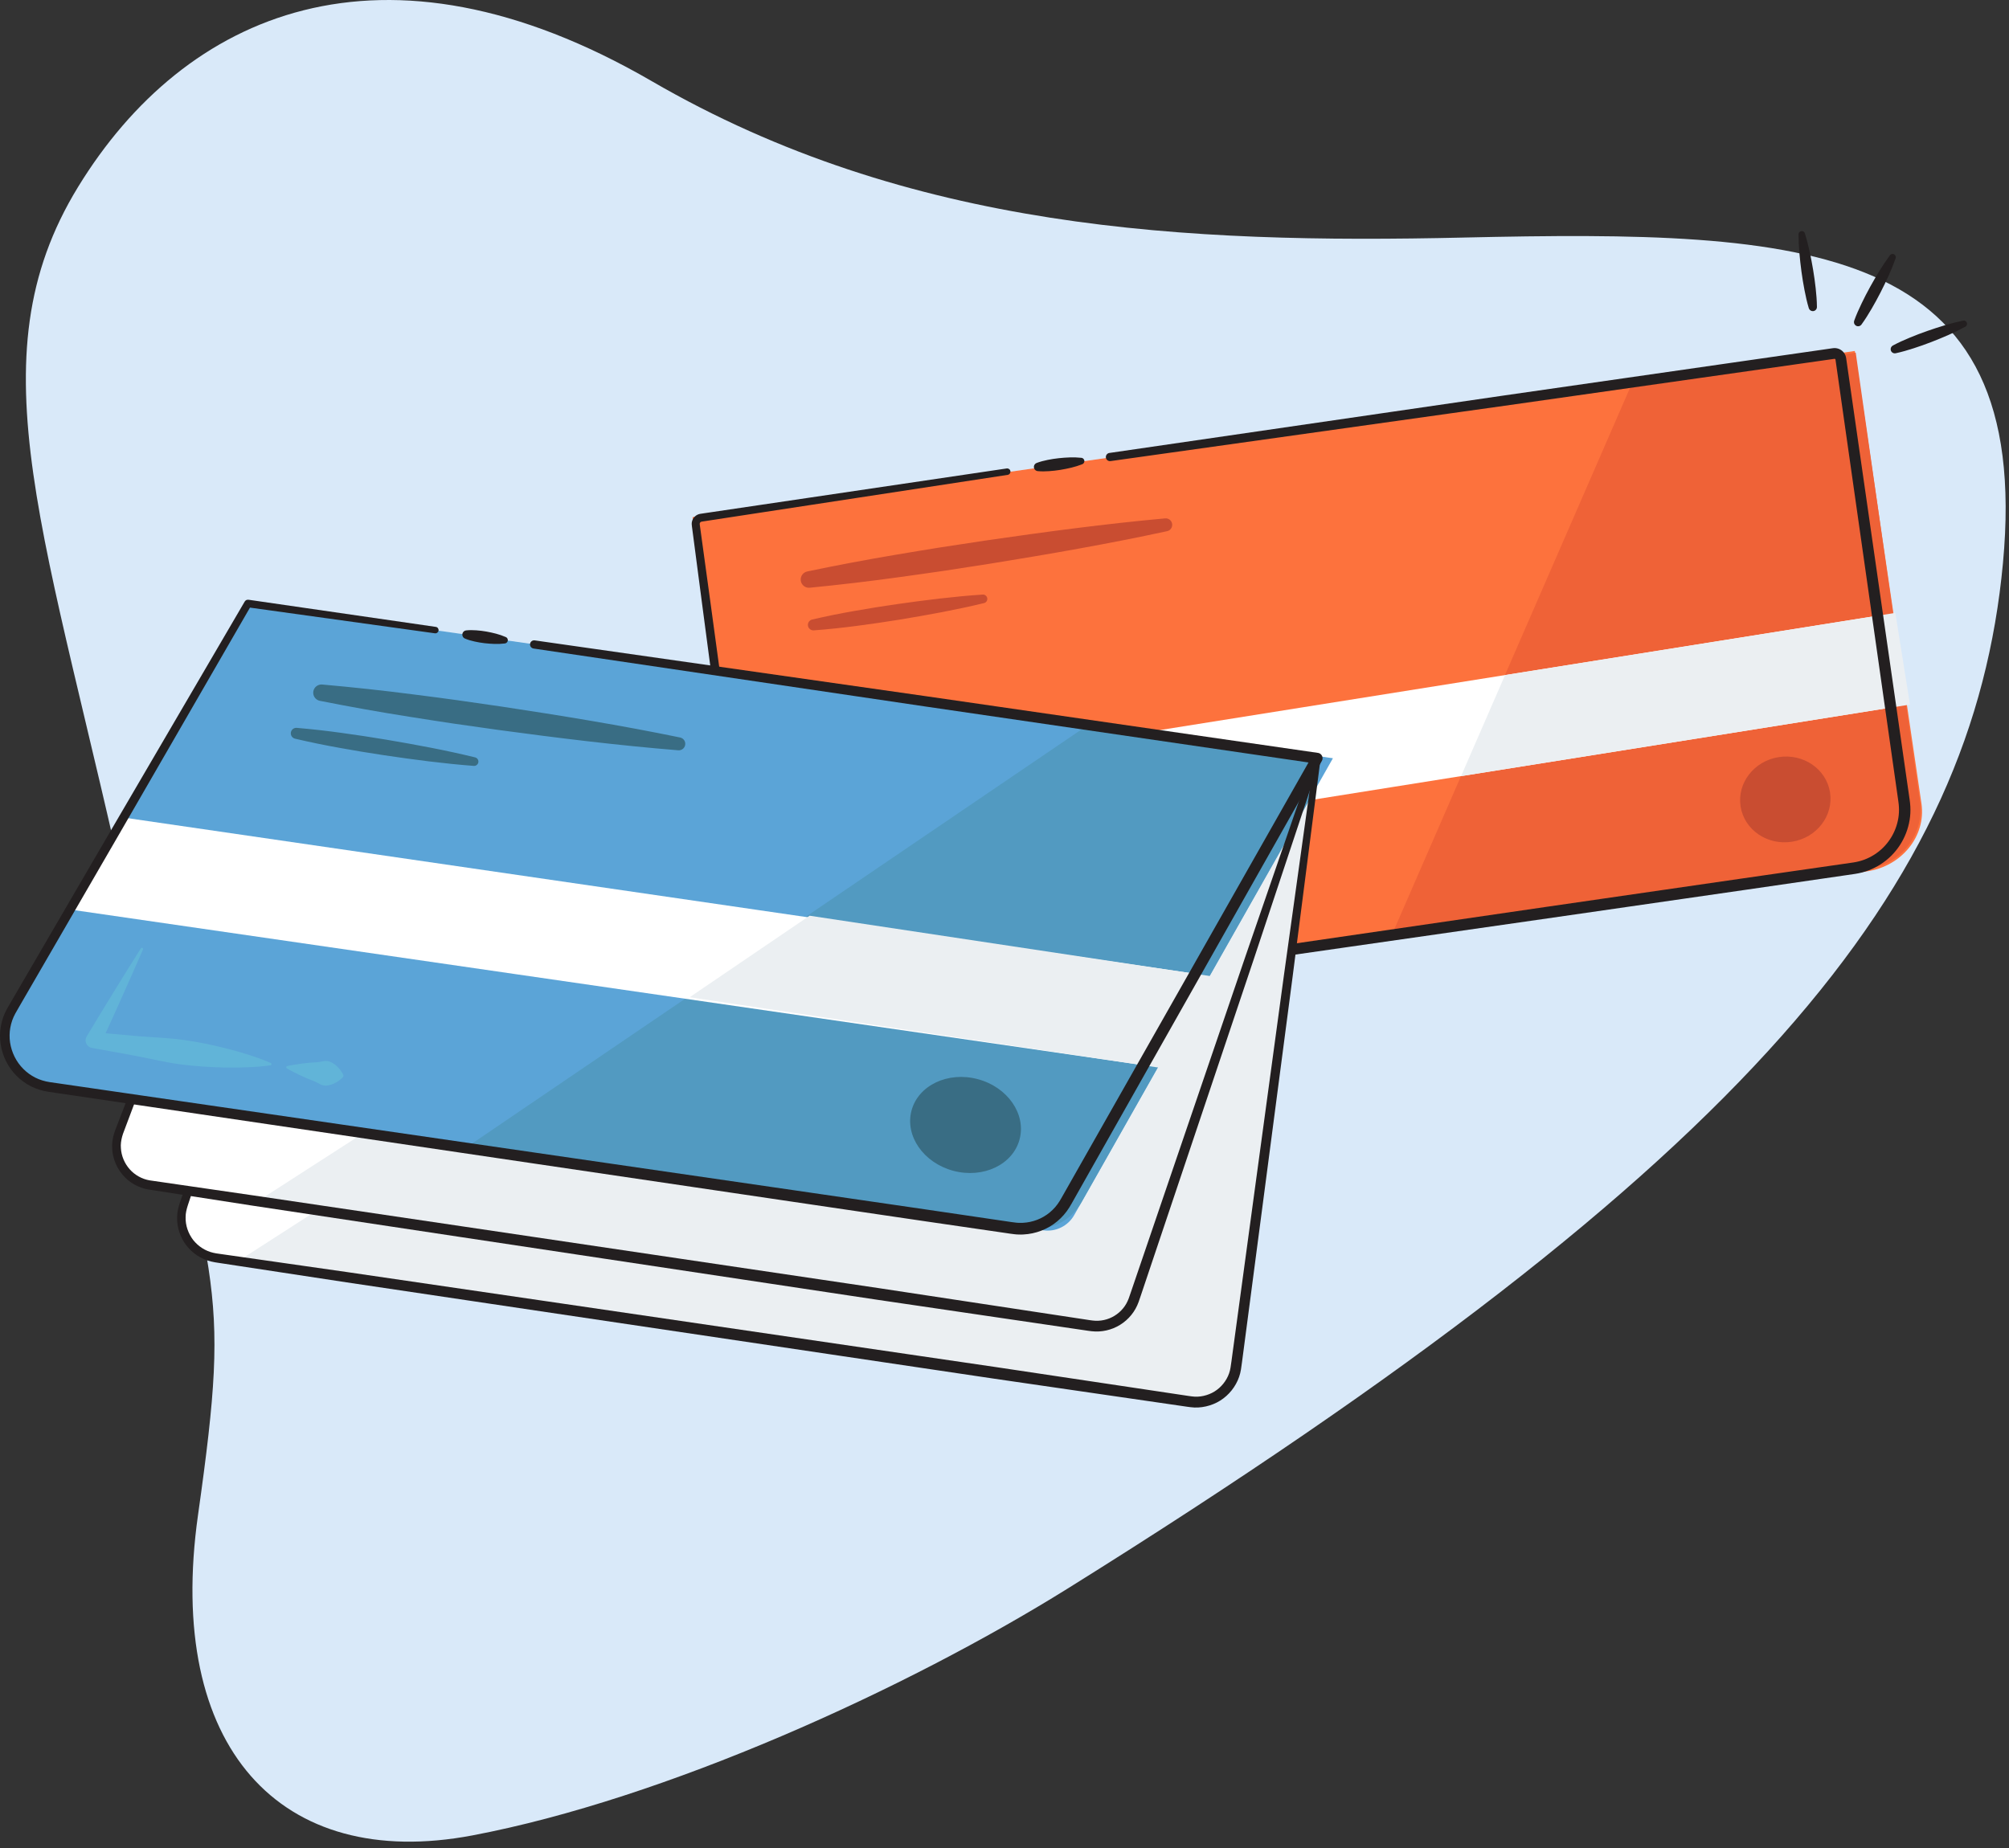 <svg xmlns="http://www.w3.org/2000/svg" width="200" height="184" viewBox="0 0 200 184">
    <rect x="0" y="0" width="200" height="184" fill="#333333" stroke="none"/>
    <g fill="none" fill-rule="evenodd">
        <g>
            <g>
                <path fill="#D9E9F9" d="M145.706 23.653c-27.597.625-55.204-.711-80.818-15.57C38.052-7.485 18.378 1.306 7.78 18.6c-10.598 17.296-3.052 34.648 5.25 72.882 8.24 37.94 10.129 34.992 6.683 59.358-3.272 23.135 8.193 35.527 27.307 31.908 19.114-3.62 43.111-14.496 59.38-24.65 68.27-42.603 90.01-69.95 93-102.047 2.991-32.097-19.382-33.175-53.694-32.399" transform="translate(-656 -378) translate(656 378)"/>
                <path fill="#231F20" d="M184.588 31.93c.213-.587.466-1.153.734-1.71.266-.559.553-1.107.85-1.65.6-1.082 1.23-2.147 1.974-3.153.107-.145.31-.175.455-.068.118.087.16.239.114.37-.417 1.179-.947 2.298-1.507 3.402-.283.55-.576 1.094-.89 1.628-.312.534-.639 1.06-1.006 1.566-.135.185-.393.226-.578.091-.153-.11-.207-.307-.146-.475M188.435 34.404c.55-.296 1.116-.55 1.688-.786.572-.239 1.15-.456 1.734-.662 1.168-.405 2.35-.78 3.574-1.033.176-.037.348.076.385.253.03.143-.04.284-.163.351-1.097.6-2.238 1.081-3.391 1.53-.578.221-1.16.431-1.75.62-.588.19-1.183.364-1.794.496-.223.047-.443-.095-.491-.318-.04-.184.05-.367.208-.451M180.069 30.684c-.18-.598-.313-1.203-.43-1.811-.119-.608-.215-1.218-.3-1.831-.162-1.227-.29-2.459-.292-3.709 0-.18.145-.326.325-.326.147 0 .27.097.312.23.367 1.195.608 2.41.816 3.63.1.61.189 1.222.255 1.837.067.615.118 1.233.124 1.858.002.228-.181.416-.41.418-.188.001-.348-.124-.4-.296" transform="translate(-656 -378) translate(656 378)"/>
                <path fill="#FD723D" d="M184.65 34.945l6.639 45.09c.46 3.22-1.98 6.231-5.451 6.727l-103.136 14.75c-3.47.497-6.657-1.71-7.118-4.93l-6.639-45.09" transform="translate(-656 -378) translate(656 378)"/>
                <path fill="#EF6237" d="M191.13 79.786l-6.39-44.676-22.332 3.194-23.924 54.959 47.65-6.815c3.22-.46 5.456-3.443 4.996-6.662" transform="translate(-656 -378) translate(656 378)"/>
                <path fill="#FFF" d="M186.99 61.29L79.74 78.388 81.196 87.518 188.446 70.42z" transform="translate(-656 -378) translate(656 378)"/>
                <path fill="#EBEFF2" d="M188.686 61.022L149.83 67.217 145.451 77.278 190.142 70.152z" transform="translate(-656 -378) translate(656 378)"/>
                <path fill="#231F20" d="M103.197 46.097c.359-.136.724-.228 1.091-.303.367-.077.737-.13 1.109-.172.744-.077 1.493-.122 2.259-.038.182.02.314.184.294.366-.014.126-.098.228-.208.272-.716.284-1.45.439-2.188.563-.37.057-.74.104-1.115.127-.374.025-.75.034-1.132-.003-.232-.022-.4-.228-.379-.46.016-.163.125-.296.27-.352" transform="translate(-656 -378) translate(656 378)"/>
                <path fill="#231F20" d="M110.44 45.1l39.189-5.709 19.6-2.818 9.8-1.409 2.45-.352.612-.089.306-.044.078-.01c.047-.006.094-.012.142-.012.096-.001.192.009.285.031.376.086.694.367.826.73.031.082.056.202.063.26l.022.152.044.306.704 4.9 2.818 19.6 1.41 9.8.703 4.9.352 2.45.177 1.225.088.612c.029.208.057.444.068.666.109 1.812-.611 3.645-1.899 4.918-.642.637-1.42 1.14-2.268 1.459-.423.16-.865.274-1.31.342l-1.23.18-9.798 1.424-19.598 2.829-39.201 5.623-19.6 2.81-9.8 1.406-2.451.352-1.234.174c-.444.055-.893.063-1.338.024-1.787-.145-3.478-1.096-4.546-2.529-.536-.713-.916-1.544-1.111-2.414-.1-.45-.137-.856-.195-1.263l-.163-1.227-.652-4.907-1.304-9.814-2.595-19.63-.643-4.91-.322-2.453-.04-.307c-.005-.04-.018-.12-.018-.208-.001-.085.012-.17.031-.251.082-.33.335-.605.656-.715.072-.025.181-.045.224-.05l.153-.023.306-.046.612-.09 9.793-1.45 19.587-2.9c.176-.025.34.096.366.272.026.176-.094.34-.27.366l-19.575 2.992-9.787 1.496-.612.094-.305.047-.154.023c-.059.01-.051.01-.077.017-.07.025-.129.089-.146.162-.003.018-.008.036-.006.055 0 .015.002.037.01.1l.043.306.336 2.452.673 4.905 2.668 19.62 1.328 9.811.664 4.906.165 1.226c.059.41.101.828.184 1.183.168.739.49 1.442.948 2.046.909 1.214 2.347 2.018 3.858 2.135.376.032.757.024 1.132-.023l1.216-.175 2.45-.357 9.796-1.429 19.594-2.858 39.188-5.716 19.596-2.84 9.8-1.411 1.22-.177c.37-.056.731-.15 1.08-.28.696-.262 1.335-.673 1.865-1.197 1.062-1.048 1.658-2.554 1.57-4.045-.01-.19-.03-.364-.058-.565l-.087-.613-.174-1.225-.349-2.45-.697-4.901-1.394-9.802-2.79-19.604-.697-4.9-.043-.307-.022-.153-.008-.041c-.01-.027-.036-.052-.065-.057l-.021-.003c-.004-.001-.008.002-.012 0l-.075.011-.307.044-.612.087-2.45.349-9.803 1.394-19.603 2.79-39.218 5.508c-.224.032-.431-.124-.463-.348-.03-.224.124-.43.347-.463" transform="translate(-656 -378) translate(656 378)"/>
                <path fill="#C94D31" d="M182.181 78.887c-.37-2.324-2.663-3.892-5.12-3.5-2.458.392-4.15 2.594-3.78 4.92.371 2.325 2.664 3.892 5.122 3.5 2.457-.392 4.149-2.594 3.778-4.92M80.363 56.898c2.942-.615 5.894-1.173 8.854-1.67 1.479-.259 2.962-.488 4.443-.732l4.451-.677c5.941-.864 11.892-1.661 17.882-2.206.355-.032.669.23.7.584.03.328-.19.622-.505.69-5.878 1.274-11.794 2.296-17.721 3.252l-4.45.688c-1.486.21-2.97.436-4.458.632-2.973.413-5.956.765-8.948 1.059-.45.044-.852-.285-.896-.736-.042-.42.245-.798.648-.884M80.852 61.684c1.397-.324 2.8-.61 4.21-.853 1.407-.252 2.82-.474 4.235-.68 2.831-.403 5.67-.761 8.534-.952.237-.015.442.164.458.402.015.212-.128.399-.328.447-2.79.677-5.605 1.185-8.427 1.65-1.412.226-2.826.438-4.245.62-1.418.188-2.841.336-4.271.446-.302.023-.565-.203-.588-.505-.021-.273.163-.515.422-.575" transform="translate(-656 -378) translate(656 378)"/>
                <path fill="#FFF" d="M18.744 118.572l-.48 1.424c-.8 2.367.738 4.88 3.21 5.245l97.016 14.321c2.21.327 4.26-1.218 4.556-3.432l8.082-60.483" transform="translate(-656 -378) translate(656 378)"/>
                <path fill="#EBEFF2" d="M44.676 112.064l-20.63 13.287c.602.707-3.58-.258-2.572-.11l97.016 14.321c2.21.327 4.26-1.218 4.556-3.432l8.082-60.483-86.452 36.417z" transform="translate(-656 -378) translate(656 378)"/>
                <path fill="#FFF" d="M13.13 109.37l-1.28 3.354c-.892 2.342.608 4.908 3.086 5.279L108.592 132c1.879.281 3.689-.823 4.297-2.622l18.235-53.882" transform="translate(-656 -378) translate(656 378)"/>
                <path fill="#EBEFF2" d="M64.384 94.656l-38.736 24.948L108.593 132c1.878.281 3.687-.824 4.296-2.622l18.235-53.882-66.74 19.16z" transform="translate(-656 -378) translate(656 378)"/>
                <path fill="#5BA4D7" d="M24.685 60.09l108.01 15.406-25.754 45.485c-.621 1.098-1.853 1.7-3.1 1.516L4.173 108.114c-2.135-.314-4.632-4.74-3.548-6.605l24.06-41.42z" transform="translate(-656 -378) translate(656 378)"/>
                <path fill="#529AC1" d="M108.6 71.994l-61.928 42.084 55.754 8.21c2.1.31 4.174-.704 5.22-2.551l23.011-40.64c.98-1.733-.086-3.91-2.056-4.196l-20.002-2.907z" transform="translate(-656 -378) translate(656 378)"/>
                <path fill="#FFF" d="M114.146 106.105L7.08 90.574 12.4 81.416 119.303 96.998z" transform="translate(-656 -378) translate(656 378)"/>
                <path fill="#EBEFF2" d="M68.654 99.293L115.603 106.336 120.76 97.229 80.599 91.175z" transform="translate(-656 -378) translate(656 378)"/>
                <path fill="#231F20" d="M46.402 62.768c.343-.039.68-.032 1.013-.009.335.021.665.066.995.122.657.12 1.31.27 1.945.55.168.074.245.272.17.44-.049.111-.151.182-.263.197-.688.088-1.356.046-2.02-.026-.333-.04-.662-.092-.989-.167-.327-.072-.651-.162-.97-.297-.214-.09-.315-.34-.224-.555.062-.145.196-.238.343-.255" transform="translate(-656 -378) translate(656 378)"/>
                <path fill="#231F20" d="M131.202 74.962l-38.979-5.637-38.99-5.564c-.223-.032-.43.122-.463.345-.033.224.122.432.346.466l38.96 5.765 38.189 5.58-12.614 22.239-6.501 11.462-3.252 5.732-1.625 2.866-.406.716c-.134.23-.275.499-.401.69-.258.414-.583.785-.959 1.095-.748.626-1.706.99-2.678 1.036-.122.008-.243.01-.365.003-.122 0-.243-.01-.364-.026-.233-.02-.532-.075-.796-.11l-1.63-.24-6.518-.96-13.041-1.9-26.083-3.79-26.082-3.79-13.042-1.894-6.52-.948-1.63-.237-.816-.118c-.246-.042-.491-.09-.727-.167-.954-.288-1.793-.907-2.376-1.714-.58-.81-.9-1.808-.884-2.804.008-.497.098-.992.262-1.462.088-.233.182-.464.307-.682.117-.22.27-.47.402-.704l3.303-5.702 6.605-11.403 13.051-22.607 18.411 2.558c.175.024.338-.098.363-.273.026-.176-.097-.34-.272-.365l-18.649-2.703c-.147-.021-.299.046-.379.183v.001L11.057 82.654 4.425 94.04l-3.317 5.694c-.14.243-.274.461-.417.725-.148.26-.264.538-.37.818-.199.566-.31 1.164-.32 1.765-.022 1.203.36 2.401 1.055 3.379.699.974 1.717 1.73 2.87 2.08.285.094.58.153.875.202l.815.121 1.63.24 6.518.964 13.037 1.926 26.073 3.853 26.074 3.853 13.037 1.922 6.52.95 1.63.238c.281.038.523.084.837.115.151.02.303.031.456.032.153.008.306.005.459-.005 1.22-.059 2.42-.519 3.358-1.304.47-.39.877-.856 1.2-1.374.172-.27.283-.49.426-.734l.405-.718 1.62-2.868 3.243-5.736 6.485-11.472 12.97-22.945c.031-.056.055-.121.065-.189.042-.295-.163-.569-.457-.611" transform="translate(-656 -378) translate(656 378)"/>
                <path fill="#231F20" d="M13.512 109.516l-.922 2.452-.23.613-.114.305-.086.28c-.1.374-.159.764-.124 1.151.042.774.365 1.528.878 2.106.515.58 1.223.973 1.985 1.102l10.355 1.504 20.73 3.07 41.457 6.15 20.718 3.144c.208.03.45.074.63.09.187.025.376.028.564.02.376-.018.75-.1 1.1-.242.701-.282 1.304-.805 1.675-1.465.09-.165.173-.336.238-.514.07-.182.14-.406.21-.608l.423-1.24.846-2.479 3.38-9.917 6.767-19.833 6.827-19.812c.058-.168.241-.258.41-.2.166.058.256.24.2.406l-6.607 19.887-6.67 19.866-3.336 9.932-.834 2.483-.417 1.242c-.073.21-.131.404-.216.63-.083.233-.19.457-.308.675-.483.866-1.27 1.556-2.187 1.93-.459.187-.95.298-1.444.324-.248.013-.497.009-.743-.022-.254-.024-.442-.061-.667-.092l-20.732-3.05-41.443-6.241-20.721-3.125-10.368-1.608c-.96-.17-1.855-.681-2.493-1.416-.638-.732-1.03-1.677-1.075-2.648-.036-.485.038-.973.168-1.437l.111-.344.118-.307.236-.611.945-2.443c.082-.21.319-.316.53-.234.21.08.315.316.236.526" transform="translate(-656 -378) translate(656 378)"/>
                <path fill="#231F20" d="M19.132 118.703l-.429 1.29c-.131.415-.228.793-.224 1.205-.023.811.261 1.616.75 2.26.502.634 1.21 1.098 1.997 1.276l.297.06.334.048.672.096 1.346.192 10.762 1.539 21.514 3.148 43.028 6.305 10.751 1.61 5.376.806 2.688.403c.218.03.46.074.66.094l.293.027.294-.001c.39-.02.778-.105 1.141-.252.732-.286 1.35-.845 1.732-1.529.194-.34.327-.717.387-1.106.07-.413.125-.888.187-1.329l.732-5.386 1.463-10.773 2.93-21.545 2.996-21.536c.024-.176.187-.3.363-.275.175.024.297.185.275.36l-2.765 21.567-2.829 21.558-1.416 10.78-.708 5.39c-.064.456-.11.881-.187 1.362-.078.506-.25 1-.5 1.447-.496.898-1.298 1.627-2.254 2.009-.476.194-.984.307-1.498.336l-.385.003c-.128-.007-.256-.022-.383-.033-.252-.026-.456-.064-.687-.095l-2.69-.391-5.378-.782-10.759-1.564-43.014-6.396-21.505-3.203-10.748-1.637-1.344-.205-.672-.102-.337-.053-.37-.077c-.981-.231-1.866-.822-2.478-1.617-.601-.802-.941-1.804-.905-2.809-.003-.497.132-1.008.28-1.452l.441-1.285c.073-.214.306-.328.52-.255.213.073.327.304.256.517" transform="translate(-656 -378) translate(656 378)"/>
                <path fill="#396D84" d="M101.501 113.443c.672-2.52-1.192-5.204-4.163-5.996-2.97-.791-5.923.61-6.595 3.13-.671 2.521 1.193 5.205 4.164 5.997 2.97.791 5.923-.61 6.594-3.13" transform="translate(-656 -378) translate(656 378)"/>
                <path fill="#61B4D8" d="M26.951 105.837c-.705-.312-1.418-.563-2.134-.792-.715-.235-1.435-.436-2.157-.622-1.445-.37-2.898-.673-4.364-.879-1.467-.205-2.955-.249-4.434-.366l-3.352-.3c.553-1.207 1.106-2.414 1.643-3.63.697-1.57 1.405-3.132 2.08-4.713.022-.052.004-.115-.046-.146-.055-.035-.128-.02-.163.036-.926 1.448-1.819 2.913-2.722 4.373-.907 1.458-1.787 2.93-2.674 4.398-.046.076-.08.164-.097.257-.075.411.198.806.61.882l.08.014 4.375.798c1.456.28 2.902.635 4.37.828 1.468.192 2.95.286 4.44.315.746.013 1.493.011 2.245-.026.752-.03 1.506-.081 2.268-.194.04-.006.077-.032.095-.072.027-.062-.001-.134-.063-.161M28.596 106.145c.493-.112.98-.178 1.467-.248l.727-.083.722-.048c.24-.012.487-.07.732-.112.244-.039.478-.008.7.098.22.106.437.248.643.454.104.095.204.215.303.342.094.159.195.273.284.47.036.08.018.171-.037.233-.144.16-.275.239-.413.36-.134.091-.266.175-.394.233-.259.134-.508.203-.751.237-.244.033-.475-.01-.696-.121-.22-.115-.438-.246-.662-.33l-.673-.266-.667-.302c-.443-.216-.885-.427-1.322-.684-.06-.036-.08-.113-.044-.174.018-.031.048-.051.081-.059" transform="translate(-656 -378) translate(656 378)"/>
                <path fill="#396D84" d="M32.074 68.156c2.994.265 5.98.586 8.958.97 1.49.18 2.976.39 4.464.587l4.456.642c5.936.897 11.863 1.86 17.753 3.075.35.072.574.413.501.762-.066.323-.363.539-.683.513-5.995-.485-11.954-1.222-17.903-2.026l-4.458-.632c-1.483-.23-2.969-.444-4.45-.688-2.965-.466-5.922-.995-8.87-1.58-.445-.09-.733-.521-.645-.965.082-.414.466-.692.877-.658M29.545 72.472c1.498.128 2.99.294 4.475.502 1.486.2 2.968.43 4.448.676 2.957.5 5.907 1.046 8.83 1.76.231.056.373.29.316.52-.05.208-.244.343-.45.328-3.001-.228-5.975-.623-8.942-1.063-1.482-.225-2.963-.465-4.438-.736-1.477-.262-2.947-.567-4.41-.909-.295-.069-.478-.363-.41-.658.063-.268.314-.444.58-.42" transform="translate(-656 -378) translate(656 378)"/>
            </g>
        </g>
    </g>
</svg>
